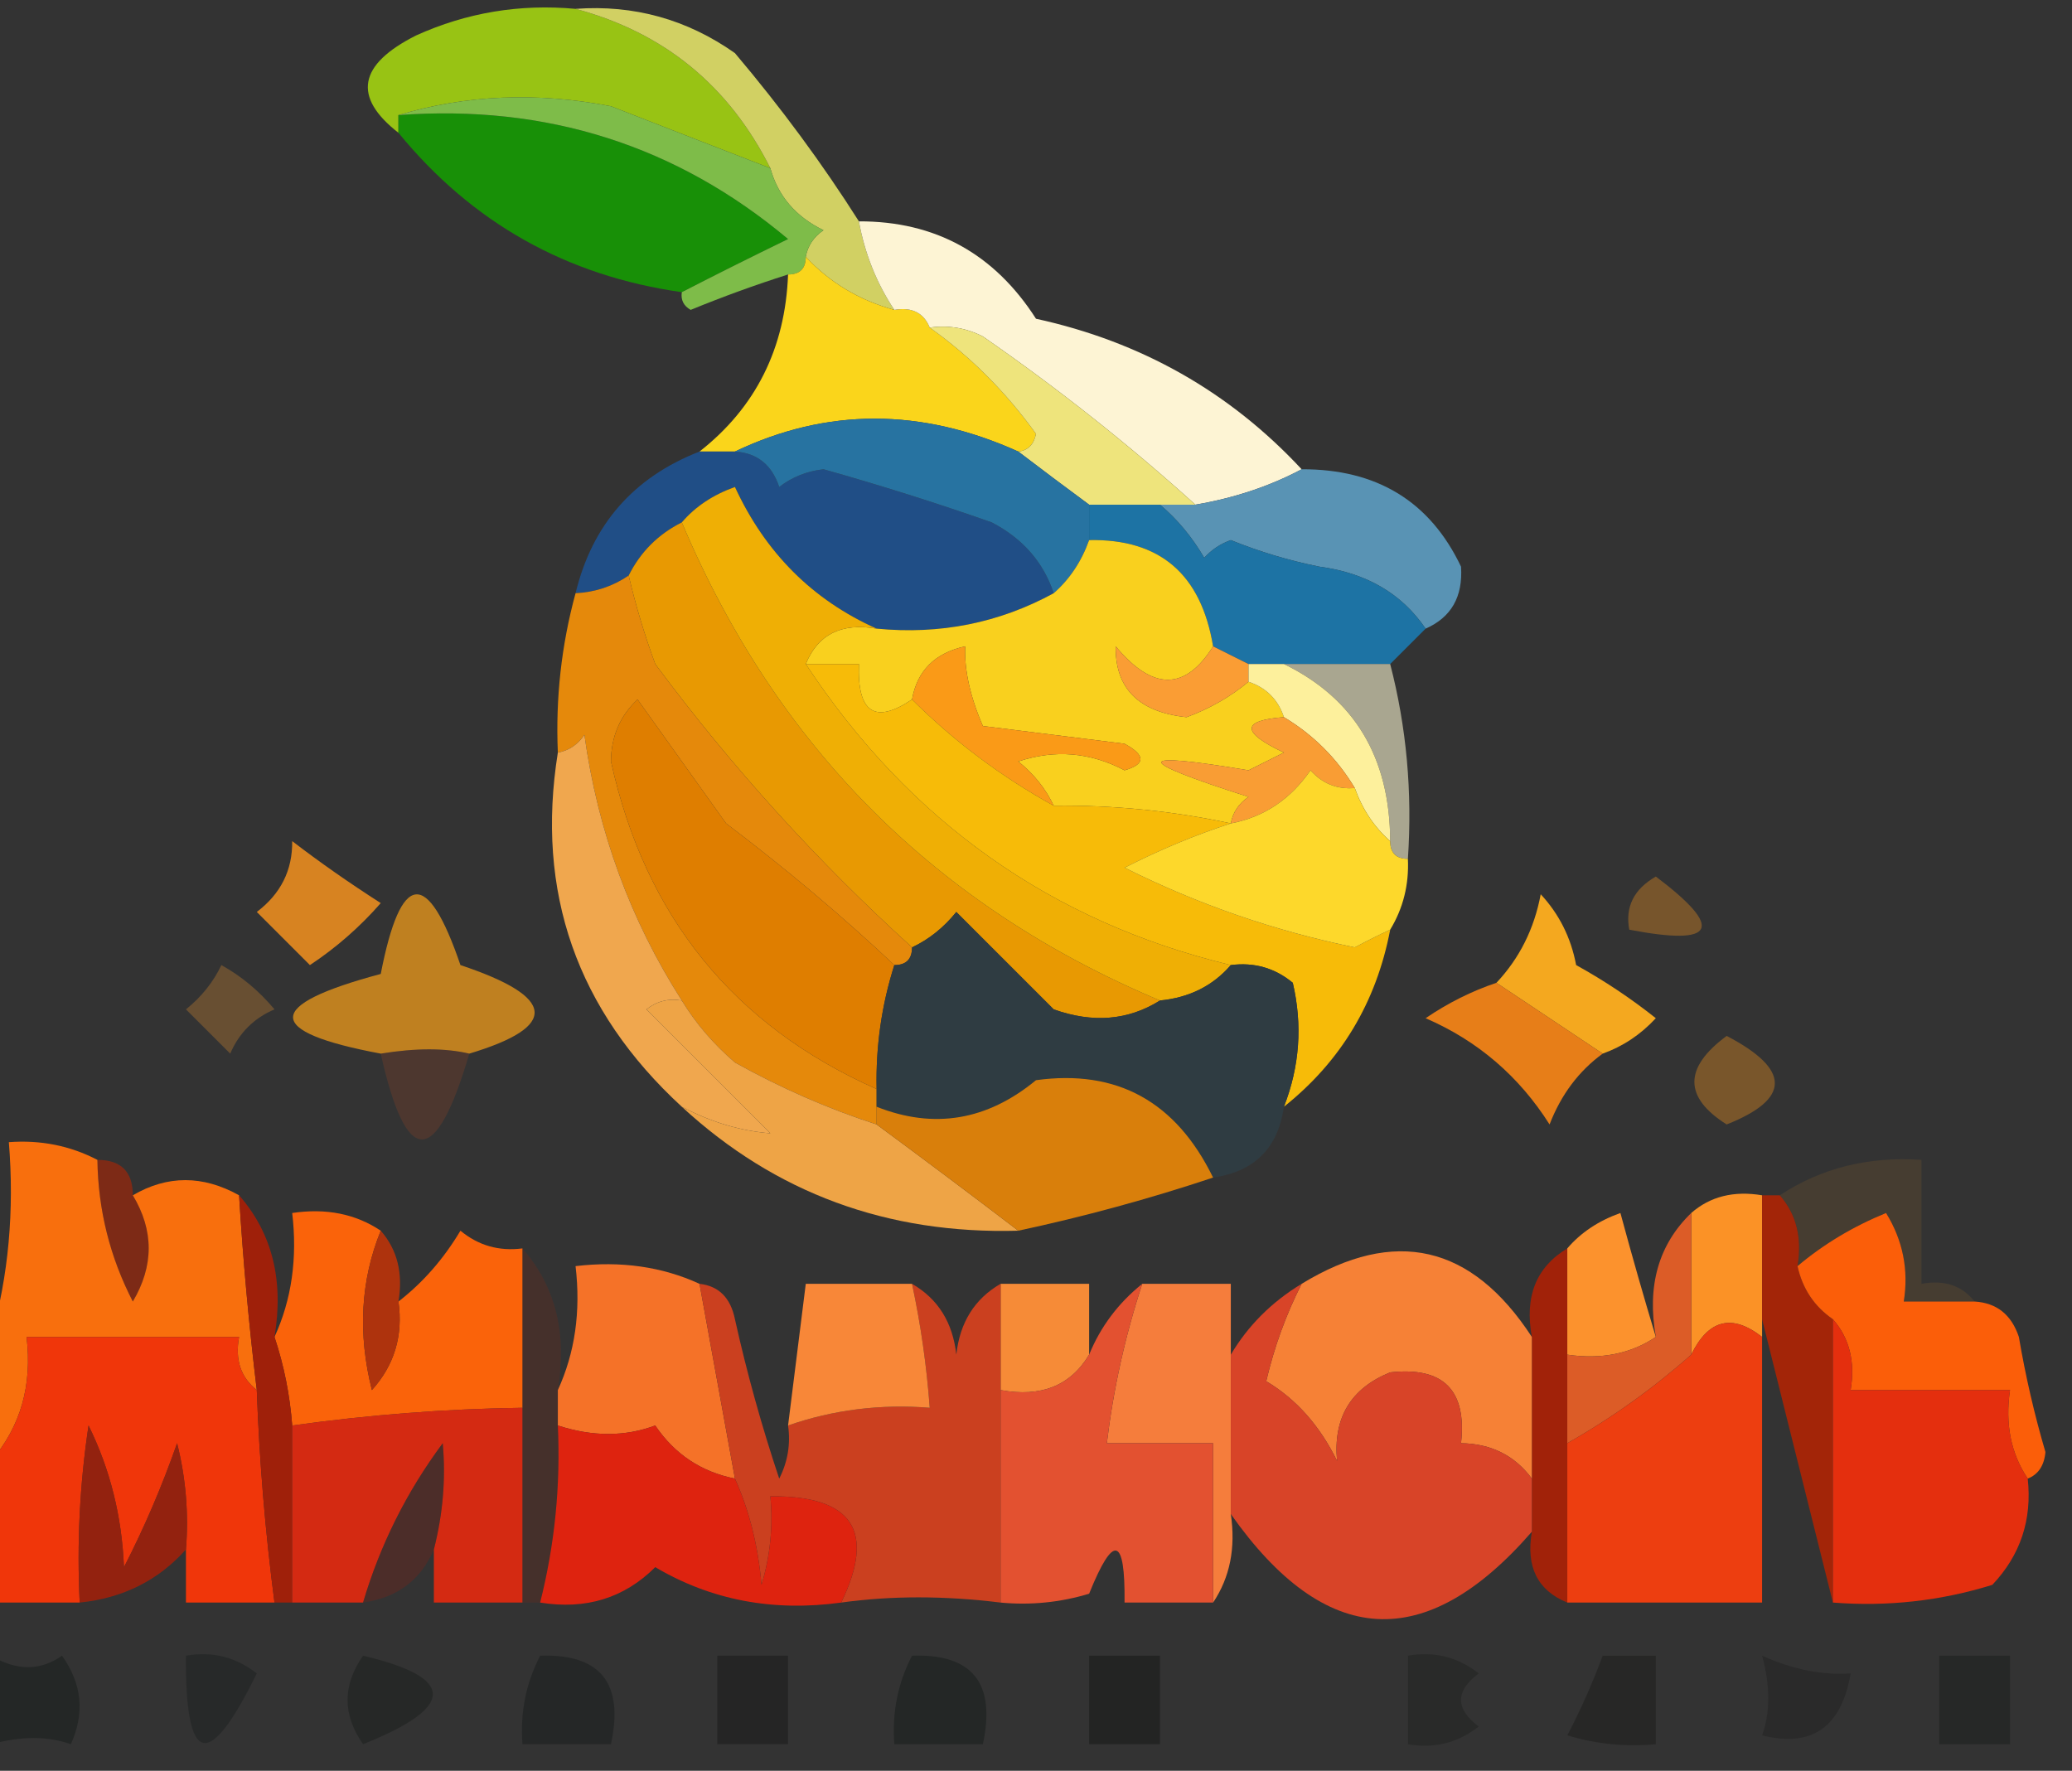 <?xml version="1.0" encoding="UTF-8"?>
<!DOCTYPE svg PUBLIC "-//W3C//DTD SVG 1.1//EN" "http://www.w3.org/Graphics/SVG/1.1/DTD/svg11.dtd">
<svg xmlns="http://www.w3.org/2000/svg" version="1.1" width="117px" height="100px" style="shape-rendering:geometricPrecision; text-rendering:geometricPrecision; image-rendering:optimizeQuality; fill-rule:evenodd; clip-rule:evenodd" xmlns:xlink="http://www.w3.org/1999/xlink">
<rect width="100%" height="100%" fill="#333333" stroke="none"/>
<g><path style="opacity:0.985" fill="#99c514" d="M 32.5,0.5 C 37.495,1.837 41.162,4.837 43.5,9.5C 40.521,8.346 37.521,7.18 34.5,6C 30.311,5.188 26.311,5.355 22.5,6.5C 22.5,6.833 22.5,7.167 22.5,7.5C 19.899,5.475 20.232,3.642 23.5,2C 26.351,0.711 29.351,0.211 32.5,0.5 Z"/></g>
<g><path style="opacity:0.976" fill="#d5d465" d="M 32.5,0.5 C 35.794,0.259 38.794,1.092 41.5,3C 44.111,6.09 46.445,9.256 48.5,12.5C 48.831,14.322 49.498,15.989 50.5,17.5C 48.515,16.953 46.849,15.953 45.5,14.5C 45.611,13.883 45.944,13.383 46.5,13C 44.937,12.241 43.937,11.074 43.5,9.5C 41.162,4.837 37.495,1.837 32.5,0.5 Z"/></g>
<g><path style="opacity:1" fill="#189007" d="M 22.5,6.5 C 30.868,5.882 38.202,8.216 44.5,13.5C 42.406,14.518 40.406,15.518 38.5,16.5C 31.987,15.577 26.654,12.577 22.5,7.5C 22.5,7.167 22.5,6.833 22.5,6.5 Z"/></g>
<g><path style="opacity:0.941" fill="#83c44b" d="M 22.5,6.5 C 26.311,5.355 30.311,5.188 34.5,6C 37.521,7.18 40.521,8.346 43.5,9.5C 43.937,11.074 44.937,12.241 46.5,13C 45.944,13.383 45.611,13.883 45.5,14.5C 45.5,15.167 45.167,15.5 44.5,15.5C 42.648,16.089 40.815,16.756 39,17.5C 38.601,17.272 38.435,16.938 38.5,16.5C 40.406,15.518 42.406,14.518 44.5,13.5C 38.202,8.216 30.868,5.882 22.5,6.5 Z"/></g>
<g><path style="opacity:1" fill="#fad51b" d="M 45.5,14.5 C 46.849,15.953 48.515,16.953 50.5,17.5C 51.492,17.328 52.158,17.662 52.5,18.5C 54.785,20.118 56.785,22.118 58.5,24.5C 58.376,25.107 58.043,25.44 57.5,25.5C 52.019,23.024 46.686,23.024 41.5,25.5C 40.833,25.5 40.167,25.5 39.5,25.5C 42.675,23.008 44.341,19.674 44.5,15.5C 45.167,15.5 45.5,15.167 45.5,14.5 Z"/></g>
<g><path style="opacity:1" fill="#fdf4d4" d="M 48.5,12.5 C 52.81,12.489 56.143,14.323 58.5,18C 64.439,19.299 69.439,22.133 73.5,26.5C 71.698,27.458 69.698,28.125 67.5,28.5C 63.751,25.112 59.751,21.945 55.5,19C 54.552,18.517 53.552,18.351 52.5,18.5C 52.158,17.662 51.492,17.328 50.5,17.5C 49.498,15.989 48.831,14.322 48.5,12.5 Z"/></g>
<g><path style="opacity:1" fill="#eee47c" d="M 52.5,18.5 C 53.552,18.351 54.552,18.517 55.5,19C 59.751,21.945 63.751,25.112 67.5,28.5C 66.833,28.5 66.167,28.5 65.5,28.5C 64.167,28.5 62.833,28.5 61.5,28.5C 60.128,27.488 58.795,26.488 57.5,25.5C 58.043,25.44 58.376,25.107 58.5,24.5C 56.785,22.118 54.785,20.118 52.5,18.5 Z"/></g>
<g><path style="opacity:1" fill="#204e86" d="M 39.5,25.5 C 40.167,25.5 40.833,25.5 41.5,25.5C 42.75,25.577 43.583,26.244 44,27.5C 44.725,26.942 45.558,26.608 46.5,26.5C 49.697,27.399 52.864,28.399 56,29.5C 57.749,30.41 58.916,31.743 59.5,33.5C 56.418,35.181 53.085,35.848 49.5,35.5C 45.883,33.883 43.216,31.216 41.5,27.5C 40.261,27.942 39.261,28.609 38.5,29.5C 37.167,30.167 36.167,31.167 35.5,32.5C 34.609,33.11 33.609,33.443 32.5,33.5C 33.441,29.619 35.774,26.953 39.5,25.5 Z"/></g>
<g><path style="opacity:1" fill="#2773a1" d="M 57.5,25.5 C 58.795,26.488 60.128,27.488 61.5,28.5C 61.5,29.167 61.5,29.833 61.5,30.5C 61.068,31.709 60.401,32.709 59.5,33.5C 58.916,31.743 57.749,30.41 56,29.5C 52.864,28.399 49.697,27.399 46.5,26.5C 45.558,26.608 44.725,26.942 44,27.5C 43.583,26.244 42.75,25.577 41.5,25.5C 46.686,23.024 52.019,23.024 57.5,25.5 Z"/></g>
<g><path style="opacity:1" fill="#5993b4" d="M 73.5,26.5 C 77.748,26.484 80.748,28.317 82.5,32C 82.613,33.699 81.947,34.866 80.5,35.5C 79.153,33.52 77.153,32.353 74.5,32C 72.782,31.654 71.115,31.154 69.5,30.5C 68.914,30.709 68.414,31.043 68,31.5C 67.302,30.309 66.469,29.309 65.5,28.5C 66.167,28.5 66.833,28.5 67.5,28.5C 69.698,28.125 71.698,27.458 73.5,26.5 Z"/></g>
<g><path style="opacity:1" fill="#1d73a4" d="M 61.5,28.5 C 62.833,28.5 64.167,28.5 65.5,28.5C 66.469,29.309 67.302,30.309 68,31.5C 68.414,31.043 68.914,30.709 69.5,30.5C 71.115,31.154 72.782,31.654 74.5,32C 77.153,32.353 79.153,33.52 80.5,35.5C 79.833,36.167 79.167,36.833 78.5,37.5C 76.5,37.5 74.5,37.5 72.5,37.5C 71.833,37.5 71.167,37.5 70.5,37.5C 69.833,37.167 69.167,36.833 68.5,36.5C 67.824,32.421 65.491,30.421 61.5,30.5C 61.5,29.833 61.5,29.167 61.5,28.5 Z"/></g>
<g><path style="opacity:1" fill="#e89902" d="M 38.5,29.5 C 43.855,42.188 52.855,51.188 65.5,56.5C 63.712,57.623 61.712,57.789 59.5,57C 57.667,55.167 55.833,53.333 54,51.5C 53.292,52.38 52.458,53.047 51.5,53.5C 46.156,48.654 41.322,43.321 37,37.5C 36.392,35.846 35.892,34.179 35.5,32.5C 36.167,31.167 37.167,30.167 38.5,29.5 Z"/></g>
<g><path style="opacity:1" fill="#f9d01e" d="M 61.5,30.5 C 65.491,30.421 67.824,32.421 68.5,36.5C 66.923,39.017 65.09,39.017 63,36.5C 62.967,38.877 64.3,40.211 67,40.5C 68.303,40.022 69.469,39.355 70.5,38.5C 71.5,38.833 72.167,39.5 72.5,40.5C 70.075,40.684 70.075,41.351 72.5,42.5C 71.833,42.833 71.167,43.167 70.5,43.5C 63.935,42.402 63.935,42.902 70.5,45C 69.944,45.383 69.611,45.883 69.5,46.5C 66.214,45.793 62.881,45.459 59.5,45.5C 59.047,44.542 58.38,43.708 57.5,43C 59.568,42.313 61.568,42.48 63.5,43.5C 64.696,43.154 64.696,42.654 63.5,42C 60.833,41.667 58.167,41.333 55.5,41C 54.783,39.348 54.45,37.848 54.5,36.5C 52.787,36.879 51.787,37.879 51.5,39.5C 49.402,40.914 48.402,40.248 48.5,37.5C 47.5,37.5 46.5,37.5 45.5,37.5C 46.183,35.824 47.517,35.157 49.5,35.5C 53.085,35.848 56.418,35.181 59.5,33.5C 60.401,32.709 61.068,31.709 61.5,30.5 Z"/></g>
<g><path style="opacity:1" fill="#e5890b" d="M 35.5,32.5 C 35.892,34.179 36.392,35.846 37,37.5C 41.322,43.321 46.156,48.654 51.5,53.5C 51.5,54.167 51.167,54.5 50.5,54.5C 47.544,51.721 44.377,49.054 41,46.5C 39.333,44.167 37.667,41.833 36,39.5C 35.009,40.43 34.509,41.596 34.5,43C 36.43,51.754 41.43,57.92 49.5,61.5C 49.5,61.833 49.5,62.167 49.5,62.5C 49.5,62.833 49.5,63.167 49.5,63.5C 46.757,62.612 44.09,61.445 41.5,60C 40.29,58.961 39.29,57.794 38.5,56.5C 35.594,51.953 33.76,46.953 33,41.5C 32.617,42.056 32.117,42.389 31.5,42.5C 31.368,39.43 31.701,36.43 32.5,33.5C 33.609,33.443 34.609,33.11 35.5,32.5 Z"/></g>
<g><path style="opacity:1" fill="#fa9d34" d="M 68.5,36.5 C 69.167,36.833 69.833,37.167 70.5,37.5C 70.5,37.833 70.5,38.167 70.5,38.5C 69.469,39.355 68.303,40.022 67,40.5C 64.3,40.211 62.967,38.877 63,36.5C 65.09,39.017 66.923,39.017 68.5,36.5 Z"/></g>
<g><path style="opacity:0.596" fill="#f9f3cf" d="M 72.5,37.5 C 74.5,37.5 76.5,37.5 78.5,37.5C 79.423,41.064 79.756,44.731 79.5,48.5C 78.833,48.5 78.5,48.167 78.5,47.5C 78.484,42.774 76.484,39.441 72.5,37.5 Z"/></g>
<g><path style="opacity:1" fill="#df7e00" d="M 50.5,54.5 C 49.781,56.764 49.448,59.097 49.5,61.5C 41.43,57.92 36.43,51.754 34.5,43C 34.509,41.596 35.009,40.43 36,39.5C 37.667,41.833 39.333,44.167 41,46.5C 44.377,49.054 47.544,51.721 50.5,54.5 Z"/></g>
<g><path style="opacity:1" fill="#efaf05" d="M 49.5,35.5 C 47.517,35.157 46.183,35.824 45.5,37.5C 51.363,46.39 59.363,52.056 69.5,54.5C 68.486,55.674 67.153,56.34 65.5,56.5C 52.855,51.188 43.855,42.188 38.5,29.5C 39.261,28.609 40.261,27.942 41.5,27.5C 43.216,31.216 45.883,33.883 49.5,35.5 Z"/></g>
<g><path style="opacity:1" fill="#fdf09c" d="M 70.5,38.5 C 70.5,38.167 70.5,37.833 70.5,37.5C 71.167,37.5 71.833,37.5 72.5,37.5C 76.484,39.441 78.484,42.774 78.5,47.5C 77.599,46.709 76.932,45.709 76.5,44.5C 75.5,42.833 74.167,41.5 72.5,40.5C 72.167,39.5 71.5,38.833 70.5,38.5 Z"/></g>
<g><path style="opacity:1" fill="#fa9a17" d="M 59.5,45.5 C 56.526,43.853 53.86,41.853 51.5,39.5C 51.787,37.879 52.787,36.879 54.5,36.5C 54.45,37.848 54.783,39.348 55.5,41C 58.167,41.333 60.833,41.667 63.5,42C 64.696,42.654 64.696,43.154 63.5,43.5C 61.568,42.48 59.568,42.313 57.5,43C 58.38,43.708 59.047,44.542 59.5,45.5 Z"/></g>
<g><path style="opacity:1" fill="#f99d34" d="M 72.5,40.5 C 74.167,41.5 75.5,42.833 76.5,44.5C 75.504,44.586 74.671,44.252 74,43.5C 72.871,45.141 71.371,46.141 69.5,46.5C 69.611,45.883 69.944,45.383 70.5,45C 63.935,42.902 63.935,42.402 70.5,43.5C 71.167,43.167 71.833,42.833 72.5,42.5C 70.075,41.351 70.075,40.684 72.5,40.5 Z"/></g>
<g><path style="opacity:0.995" fill="#f8bc09" d="M 45.5,37.5 C 46.5,37.5 47.5,37.5 48.5,37.5C 48.402,40.248 49.402,40.914 51.5,39.5C 53.86,41.853 56.526,43.853 59.5,45.5C 62.881,45.459 66.214,45.793 69.5,46.5C 67.502,47.148 65.502,47.981 63.5,49C 67.645,51.074 71.979,52.574 76.5,53.5C 77.183,53.137 77.85,52.804 78.5,52.5C 77.717,56.605 75.717,59.938 72.5,62.5C 73.39,60.218 73.556,57.885 73,55.5C 71.989,54.663 70.822,54.33 69.5,54.5C 59.363,52.056 51.363,46.39 45.5,37.5 Z"/></g>
<g><path style="opacity:1" fill="#fdd82b" d="M 76.5,44.5 C 76.932,45.709 77.599,46.709 78.5,47.5C 78.5,48.167 78.833,48.5 79.5,48.5C 79.567,49.959 79.234,51.292 78.5,52.5C 77.85,52.804 77.183,53.137 76.5,53.5C 71.979,52.574 67.645,51.074 63.5,49C 65.502,47.981 67.502,47.148 69.5,46.5C 71.371,46.141 72.871,45.141 74,43.5C 74.671,44.252 75.504,44.586 76.5,44.5 Z"/></g>
<g><path style="opacity:1" fill="#f0a74e" d="M 38.5,56.5 C 37.761,56.369 37.094,56.536 36.5,57C 38.833,59.333 41.167,61.667 43.5,64C 41.811,63.866 40.144,63.366 38.5,62.5C 32.572,57.047 30.238,50.38 31.5,42.5C 32.117,42.389 32.617,42.056 33,41.5C 33.76,46.953 35.594,51.953 38.5,56.5 Z"/></g>
<g><path style="opacity:0.894" fill="#ea8d20" d="M 16.5,47.5 C 18.054,48.693 19.721,49.86 21.5,51C 20.315,52.353 18.981,53.52 17.5,54.5C 16.5,53.5 15.5,52.5 14.5,51.5C 15.853,50.476 16.52,49.143 16.5,47.5 Z"/></g>
<g><path style="opacity:0.369" fill="#ec9023" d="M 93.5,49.5 C 97.402,52.442 96.902,53.442 92,52.5C 91.761,51.212 92.261,50.212 93.5,49.5 Z"/></g>
<g><path style="opacity:0.282" fill="#ee9730" d="M 12.5,54.5 C 13.627,55.122 14.627,55.955 15.5,57C 14.333,57.5 13.5,58.333 13,59.5C 12.167,58.667 11.333,57.833 10.5,57C 11.38,56.292 12.047,55.458 12.5,54.5 Z"/></g>
<g><path style="opacity:0.737" fill="#f19c1b" d="M 26.5,59.5 C 25.142,59.178 23.475,59.178 21.5,59.5C 14.898,58.265 14.898,56.765 21.5,55C 22.63,49.18 24.13,49.013 26,54.5C 31.411,56.305 31.578,57.972 26.5,59.5 Z"/></g>
<g><path style="opacity:1" fill="#eea446" d="M 38.5,56.5 C 39.29,57.794 40.29,58.961 41.5,60C 44.09,61.445 46.757,62.612 49.5,63.5C 52.245,65.524 54.911,67.524 57.5,69.5C 50.112,69.708 43.779,67.374 38.5,62.5C 40.144,63.366 41.811,63.866 43.5,64C 41.167,61.667 38.833,59.333 36.5,57C 37.094,56.536 37.761,56.369 38.5,56.5 Z"/></g>
<g><path style="opacity:1" fill="#f4a81f" d="M 90.5,59.5 C 88.5,58.167 86.5,56.833 84.5,55.5C 85.8,54.118 86.634,52.452 87,50.5C 88.044,51.623 88.71,52.956 89,54.5C 90.586,55.376 92.086,56.376 93.5,57.5C 92.643,58.425 91.643,59.092 90.5,59.5 Z"/></g>
<g><path style="opacity:1" fill="#e77e18" d="M 84.5,55.5 C 86.5,56.833 88.5,58.167 90.5,59.5C 89.15,60.483 88.15,61.816 87.5,63.5C 85.774,60.773 83.441,58.773 80.5,57.5C 81.766,56.638 83.099,55.971 84.5,55.5 Z"/></g>
<g><path style="opacity:1" fill="#2f3c42" d="M 65.5,56.5 C 67.153,56.34 68.486,55.674 69.5,54.5C 70.822,54.33 71.989,54.663 73,55.5C 73.556,57.885 73.39,60.218 72.5,62.5C 72.167,64.833 70.833,66.167 68.5,66.5C 66.404,62.204 63.07,60.371 58.5,61C 55.732,63.28 52.732,63.78 49.5,62.5C 49.5,62.167 49.5,61.833 49.5,61.5C 49.448,59.097 49.781,56.764 50.5,54.5C 51.167,54.5 51.5,54.167 51.5,53.5C 52.458,53.047 53.292,52.38 54,51.5C 55.833,53.333 57.667,55.167 59.5,57C 61.712,57.789 63.712,57.623 65.5,56.5 Z"/></g>
<g><path style="opacity:0.369" fill="#f2931f" d="M 97.5,58.5 C 101.126,60.392 101.126,62.058 97.5,63.5C 95.07,61.963 95.07,60.296 97.5,58.5 Z"/></g>
<g><path style="opacity:0.153" fill="#de501c" d="M 26.5,59.5 C 24.606,65.961 22.94,65.961 21.5,59.5C 23.475,59.178 25.142,59.178 26.5,59.5 Z"/></g>
<g><path style="opacity:1" fill="#d97f0b" d="M 68.5,66.5 C 64.89,67.703 61.223,68.703 57.5,69.5C 54.911,67.524 52.245,65.524 49.5,63.5C 49.5,63.167 49.5,62.833 49.5,62.5C 52.732,63.78 55.732,63.28 58.5,61C 63.07,60.371 66.404,62.204 68.5,66.5 Z"/></g>
<g><path style="opacity:0.102" fill="#f19a21" d="M 111.5,73.5 C 110.167,73.5 108.833,73.5 107.5,73.5C 107.785,71.712 107.452,70.045 106.5,68.5C 104.64,69.26 102.973,70.26 101.5,71.5C 101.768,69.901 101.434,68.568 100.5,67.5C 102.838,65.96 105.505,65.294 108.5,65.5C 108.5,67.833 108.5,70.167 108.5,72.5C 109.791,72.263 110.791,72.596 111.5,73.5 Z"/></g>
<g><path style="opacity:1" fill="#fb9226" d="M 99.5,67.5 C 99.5,69.833 99.5,72.167 99.5,74.5C 99.5,74.833 99.5,75.167 99.5,75.5C 97.805,74.174 96.472,74.507 95.5,76.5C 95.5,73.833 95.5,71.167 95.5,68.5C 96.568,67.566 97.901,67.232 99.5,67.5 Z"/></g>
<g><path style="opacity:0.663" fill="#a32609" d="M 5.5,65.5 C 6.833,65.5 7.5,66.167 7.5,67.5C 8.694,69.484 8.694,71.484 7.5,73.5C 6.205,70.988 5.539,68.321 5.5,65.5 Z"/></g>
<g><path style="opacity:0.173" fill="#9c2308" d="M 29.5,70.5 C 31.369,72.635 32.036,75.302 31.5,78.5C 31.5,79.167 31.5,79.833 31.5,80.5C 31.658,83.902 31.324,87.236 30.5,90.5C 30.167,90.5 29.833,90.5 29.5,90.5C 29.5,86.833 29.5,83.167 29.5,79.5C 29.5,76.5 29.5,73.5 29.5,70.5 Z"/></g>
<g><path style="opacity:1" fill="#f86f0d" d="M 5.5,65.5 C 5.539,68.321 6.205,70.988 7.5,73.5C 8.694,71.484 8.694,69.484 7.5,67.5C 9.451,66.359 11.451,66.359 13.5,67.5C 13.724,71.179 14.058,74.846 14.5,78.5C 13.596,77.791 13.263,76.791 13.5,75.5C 9.5,75.5 5.5,75.5 1.5,75.5C 1.829,78.228 1.163,80.561 -0.5,82.5C -0.5,80.167 -0.5,77.833 -0.5,75.5C 0.482,72.038 0.815,68.371 0.5,64.5C 2.292,64.366 3.958,64.699 5.5,65.5 Z"/></g>
<g><path style="opacity:1" fill="#fc922d" d="M 93.5,75.5 C 92.081,76.451 90.415,76.784 88.5,76.5C 88.5,74.5 88.5,72.5 88.5,70.5C 89.261,69.609 90.261,68.942 91.5,68.5C 92.168,70.969 92.835,73.302 93.5,75.5 Z"/></g>
<g><path style="opacity:0.98" fill="#a32209" d="M 88.5,70.5 C 88.5,72.5 88.5,74.5 88.5,76.5C 88.5,78.167 88.5,79.833 88.5,81.5C 88.5,84.5 88.5,87.5 88.5,90.5C 86.823,89.817 86.157,88.483 86.5,86.5C 86.5,85.5 86.5,84.5 86.5,83.5C 86.5,80.833 86.5,78.167 86.5,75.5C 86.077,73.219 86.744,71.552 88.5,70.5 Z"/></g>
<g><path style="opacity:0.98" fill="#a52508" d="M 99.5,67.5 C 99.833,67.5 100.167,67.5 100.5,67.5C 101.434,68.568 101.768,69.901 101.5,71.5C 101.782,72.778 102.449,73.778 103.5,74.5C 103.5,79.833 103.5,85.167 103.5,90.5C 102.167,85.167 100.833,79.833 99.5,74.5C 99.5,72.167 99.5,69.833 99.5,67.5 Z"/></g>
<g><path style="opacity:1" fill="#f68136" d="M 86.5,75.5 C 86.5,78.167 86.5,80.833 86.5,83.5C 85.533,82.194 84.199,81.527 82.5,81.5C 82.833,78.5 81.5,77.167 78.5,77.5C 76.273,78.401 75.273,80.067 75.5,82.5C 74.519,80.502 73.185,79.002 71.5,78C 71.954,76.061 72.621,74.228 73.5,72.5C 78.767,69.288 83.101,70.288 86.5,75.5 Z"/></g>
<g><path style="opacity:1" fill="#f68b37" d="M 56.5,72.5 C 58.167,72.5 59.833,72.5 61.5,72.5C 61.5,73.833 61.5,75.167 61.5,76.5C 60.448,78.256 58.781,78.923 56.5,78.5C 56.5,76.5 56.5,74.5 56.5,72.5 Z"/></g>
<g><path style="opacity:1" fill="#dc5c27" d="M 95.5,68.5 C 95.5,71.167 95.5,73.833 95.5,76.5C 93.343,78.412 91.009,80.079 88.5,81.5C 88.5,79.833 88.5,78.167 88.5,76.5C 90.415,76.784 92.081,76.451 93.5,75.5C 92.99,72.612 93.656,70.279 95.5,68.5 Z"/></g>
<g><path style="opacity:1" fill="#fb5e09" d="M 111.5,73.5 C 112.75,73.577 113.583,74.244 114,75.5C 114.373,77.698 114.873,79.865 115.5,82C 115.43,82.765 115.097,83.265 114.5,83.5C 113.549,82.081 113.216,80.415 113.5,78.5C 110.5,78.5 107.5,78.5 104.5,78.5C 104.768,76.901 104.434,75.568 103.5,74.5C 102.449,73.778 101.782,72.778 101.5,71.5C 102.973,70.26 104.64,69.26 106.5,68.5C 107.452,70.045 107.785,71.712 107.5,73.5C 108.833,73.5 110.167,73.5 111.5,73.5 Z"/></g>
<g><path style="opacity:1" fill="#f0360a" d="M 14.5,78.5 C 14.646,82.519 14.979,86.519 15.5,90.5C 13.833,90.5 12.167,90.5 10.5,90.5C 10.5,89.5 10.5,88.5 10.5,87.5C 10.662,85.473 10.495,83.473 10,81.5C 9.147,83.936 8.147,86.269 7,88.5C 6.882,85.629 6.216,82.962 5,80.5C 4.502,83.817 4.335,87.15 4.5,90.5C 2.833,90.5 1.167,90.5 -0.5,90.5C -0.5,87.833 -0.5,85.167 -0.5,82.5C 1.163,80.561 1.829,78.228 1.5,75.5C 5.5,75.5 9.5,75.5 13.5,75.5C 13.263,76.791 13.596,77.791 14.5,78.5 Z"/></g>
<g><path style="opacity:1" fill="#fa630a" d="M 21.5,69.5 C 20.362,72.303 20.195,75.303 21,78.5C 22.269,77.095 22.769,75.429 22.5,73.5C 23.885,72.426 25.051,71.093 26,69.5C 27.011,70.337 28.178,70.67 29.5,70.5C 29.5,73.5 29.5,76.5 29.5,79.5C 25.183,79.558 20.85,79.892 16.5,80.5C 16.371,78.784 16.038,77.117 15.5,75.5C 16.468,73.393 16.802,71.059 16.5,68.5C 18.415,68.216 20.081,68.549 21.5,69.5 Z"/></g>
<g><path style="opacity:0.996" fill="#af340d" d="M 21.5,69.5 C 22.434,70.568 22.768,71.901 22.5,73.5C 22.769,75.429 22.269,77.095 21,78.5C 20.195,75.303 20.362,72.303 21.5,69.5 Z"/></g>
<g><path style="opacity:1" fill="#f57228" d="M 39.5,72.5 C 40.167,76.167 40.833,79.833 41.5,83.5C 39.592,83.117 38.092,82.117 37,80.5C 35.293,81.138 33.46,81.138 31.5,80.5C 31.5,79.833 31.5,79.167 31.5,78.5C 32.468,76.393 32.802,74.059 32.5,71.5C 35.059,71.198 37.393,71.532 39.5,72.5 Z"/></g>
<g><path style="opacity:0.996" fill="#f67e3d" d="M 64.5,72.5 C 66.167,72.5 67.833,72.5 69.5,72.5C 69.5,73.833 69.5,75.167 69.5,76.5C 69.5,79.5 69.5,82.5 69.5,85.5C 69.784,87.415 69.451,89.081 68.5,90.5C 68.5,87.5 68.5,84.5 68.5,81.5C 66.5,81.5 64.5,81.5 62.5,81.5C 62.873,78.426 63.539,75.426 64.5,72.5 Z"/></g>
<g><path style="opacity:1" fill="#cb401f" d="M 39.5,72.5 C 40.586,72.62 41.253,73.287 41.5,74.5C 42.178,77.544 43.011,80.544 44,83.5C 44.483,82.552 44.65,81.552 44.5,80.5C 47.054,79.612 49.721,79.279 52.5,79.5C 52.326,77.139 51.993,74.806 51.5,72.5C 52.966,73.347 53.8,74.68 54,76.5C 54.2,74.68 55.034,73.347 56.5,72.5C 56.5,74.5 56.5,76.5 56.5,78.5C 56.5,82.5 56.5,86.5 56.5,90.5C 53.324,90.108 50.324,90.108 47.5,90.5C 49.469,86.453 48.136,84.453 43.5,84.5C 43.66,86.199 43.493,87.866 43,89.5C 42.809,87.292 42.309,85.292 41.5,83.5C 40.833,79.833 40.167,76.167 39.5,72.5 Z"/></g>
<g><path style="opacity:1" fill="#f88738" d="M 51.5,72.5 C 51.993,74.806 52.326,77.139 52.5,79.5C 49.721,79.279 47.054,79.612 44.5,80.5C 44.833,77.833 45.167,75.167 45.5,72.5C 47.5,72.5 49.5,72.5 51.5,72.5 Z"/></g>
<g><path style="opacity:1" fill="#ed3e10" d="M 99.5,75.5 C 99.5,80.5 99.5,85.5 99.5,90.5C 95.833,90.5 92.167,90.5 88.5,90.5C 88.5,87.5 88.5,84.5 88.5,81.5C 91.009,80.079 93.343,78.412 95.5,76.5C 96.472,74.507 97.805,74.174 99.5,75.5 Z"/></g>
<g><path style="opacity:0.98" fill="#a1200a" d="M 13.5,67.5 C 15.369,69.635 16.036,72.302 15.5,75.5C 16.038,77.117 16.371,78.784 16.5,80.5C 16.5,83.833 16.5,87.167 16.5,90.5C 16.167,90.5 15.833,90.5 15.5,90.5C 14.979,86.519 14.646,82.519 14.5,78.5C 14.058,74.846 13.724,71.179 13.5,67.5 Z"/></g>
<g><path style="opacity:0.876" fill="#eb290e" d="M 29.5,79.5 C 29.5,83.167 29.5,86.833 29.5,90.5C 27.833,90.5 26.167,90.5 24.5,90.5C 24.5,89.5 24.5,88.5 24.5,87.5C 25.014,85.488 25.18,83.488 25,81.5C 22.962,84.243 21.462,87.243 20.5,90.5C 19.167,90.5 17.833,90.5 16.5,90.5C 16.5,87.167 16.5,83.833 16.5,80.5C 20.85,79.892 25.183,79.558 29.5,79.5 Z"/></g>
<g><path style="opacity:1" fill="#d84428" d="M 73.5,72.5 C 72.621,74.228 71.954,76.061 71.5,78C 73.185,79.002 74.519,80.502 75.5,82.5C 77.068,84.931 78.568,84.931 80,82.5C 80.613,80.505 80.113,78.838 78.5,77.5C 81.5,77.167 82.833,78.5 82.5,81.5C 84.199,81.527 85.533,82.194 86.5,83.5C 86.5,84.5 86.5,85.5 86.5,86.5C 80.497,93.402 74.831,93.068 69.5,85.5C 69.5,82.5 69.5,79.5 69.5,76.5C 70.472,74.861 71.806,73.527 73.5,72.5 Z M 78.5,77.5 C 80.113,78.838 80.613,80.505 80,82.5C 78.568,84.931 77.068,84.931 75.5,82.5C 75.273,80.067 76.273,78.401 78.5,77.5 Z"/></g>
<g><path style="opacity:0.962" fill="#eb2f0d" d="M 103.5,74.5 C 104.434,75.568 104.768,76.901 104.5,78.5C 107.5,78.5 110.5,78.5 113.5,78.5C 113.216,80.415 113.549,82.081 114.5,83.5C 114.753,85.827 114.086,87.827 112.5,89.5C 109.579,90.407 106.579,90.74 103.5,90.5C 103.5,85.167 103.5,79.833 103.5,74.5 Z"/></g>
<g><path style="opacity:0.837" fill="#a61f09" d="M 10.5,87.5 C 8.941,89.25 6.941,90.25 4.5,90.5C 4.335,87.15 4.502,83.817 5,80.5C 6.216,82.962 6.882,85.629 7,88.5C 8.147,86.269 9.147,83.936 10,81.5C 10.495,83.473 10.662,85.473 10.5,87.5 Z"/></g>
<g><path style="opacity:1" fill="#e35130" d="M 64.5,72.5 C 63.539,75.426 62.873,78.426 62.5,81.5C 64.5,81.5 66.5,81.5 68.5,81.5C 68.5,84.5 68.5,87.5 68.5,90.5C 66.833,90.5 65.167,90.5 63.5,90.5C 63.541,86.757 62.874,86.59 61.5,90C 59.866,90.493 58.199,90.66 56.5,90.5C 56.5,86.5 56.5,82.5 56.5,78.5C 58.781,78.923 60.448,78.256 61.5,76.5C 62.143,74.924 63.143,73.59 64.5,72.5 Z"/></g>
<g><path style="opacity:1" fill="#de230f" d="M 31.5,80.5 C 33.46,81.138 35.293,81.138 37,80.5C 38.092,82.117 39.592,83.117 41.5,83.5C 42.309,85.292 42.809,87.292 43,89.5C 43.493,87.866 43.66,86.199 43.5,84.5C 48.136,84.453 49.469,86.453 47.5,90.5C 43.649,91.029 40.149,90.362 37,88.5C 35.246,90.25 33.079,90.917 30.5,90.5C 31.324,87.236 31.658,83.902 31.5,80.5 Z"/></g>
<g><path style="opacity:0.243" fill="#991a09" d="M 24.5,87.5 C 23.764,89.229 22.43,90.229 20.5,90.5C 21.462,87.243 22.962,84.243 25,81.5C 25.18,83.488 25.014,85.488 24.5,87.5 Z"/></g>
<g><path style="opacity:0.229" fill="#020a09" d="M 10.5,93.5 C 11.978,93.238 13.311,93.571 14.5,94.5C 11.783,100.058 10.449,99.725 10.5,93.5 Z"/></g>
<g><path style="opacity:0.306" fill="#0d120f" d="M 20.5,93.5 C 25.754,94.735 25.754,96.401 20.5,98.5C 19.334,96.833 19.334,95.166 20.5,93.5 Z"/></g>
<g><path style="opacity:0.268" fill="#020b08" d="M 30.5,93.5 C 33.91,93.384 35.244,95.05 34.5,98.5C 32.833,98.5 31.167,98.5 29.5,98.5C 29.366,96.709 29.699,95.042 30.5,93.5 Z"/></g>
<g><path style="opacity:0.288" fill="#050606" d="M 40.5,93.5 C 41.833,93.5 43.167,93.5 44.5,93.5C 44.5,95.167 44.5,96.833 44.5,98.5C 43.167,98.5 41.833,98.5 40.5,98.5C 40.5,96.833 40.5,95.167 40.5,93.5 Z"/></g>
<g><path style="opacity:0.326" fill="#060806" d="M 61.5,93.5 C 62.833,93.5 64.167,93.5 65.5,93.5C 65.5,95.167 65.5,96.833 65.5,98.5C 64.167,98.5 62.833,98.5 61.5,98.5C 61.5,96.833 61.5,95.167 61.5,93.5 Z"/></g>
<g><path style="opacity:0.326" fill="#12100e" d="M 90.5,93.5 C 91.5,93.5 92.5,93.5 93.5,93.5C 93.5,95.167 93.5,96.833 93.5,98.5C 91.801,98.66 90.134,98.493 88.5,98C 89.267,96.529 89.933,95.029 90.5,93.5 Z"/></g>
<g><path style="opacity:0.25" fill="#020807" d="M 109.5,93.5 C 110.833,93.5 112.167,93.5 113.5,93.5C 113.5,95.167 113.5,96.833 113.5,98.5C 112.167,98.5 110.833,98.5 109.5,98.5C 109.5,96.833 109.5,95.167 109.5,93.5 Z"/></g>
<g><path style="opacity:0.35" fill="#0a120f" d="M -0.5,93.5 C 0.94,94.363 2.274,94.363 3.5,93.5C 4.631,95.075 4.798,96.741 4,98.5C 2.701,98.034 1.201,98.034 -0.5,98.5C -0.5,96.833 -0.5,95.167 -0.5,93.5 Z"/></g>
<g><path style="opacity:0.235" fill="#0c0e0c" d="M 79.5,93.5 C 80.978,93.238 82.311,93.571 83.5,94.5C 82.167,95.5 82.167,96.5 83.5,97.5C 82.311,98.429 80.978,98.762 79.5,98.5C 79.5,96.833 79.5,95.167 79.5,93.5 Z"/></g>
<g><path style="opacity:0.258" fill="#131312" d="M 99.5,93.5 C 101.225,94.278 102.891,94.611 104.5,94.5C 103.988,97.532 102.322,98.699 99.5,98C 99.966,96.701 99.966,95.201 99.5,93.5 Z"/></g>
<g><path style="opacity:0.304" fill="#020a07" d="M 51.5,93.5 C 54.91,93.384 56.244,95.05 55.5,98.5C 53.833,98.5 52.167,98.5 50.5,98.5C 50.366,96.709 50.699,95.042 51.5,93.5 Z"/></g>
</svg>
